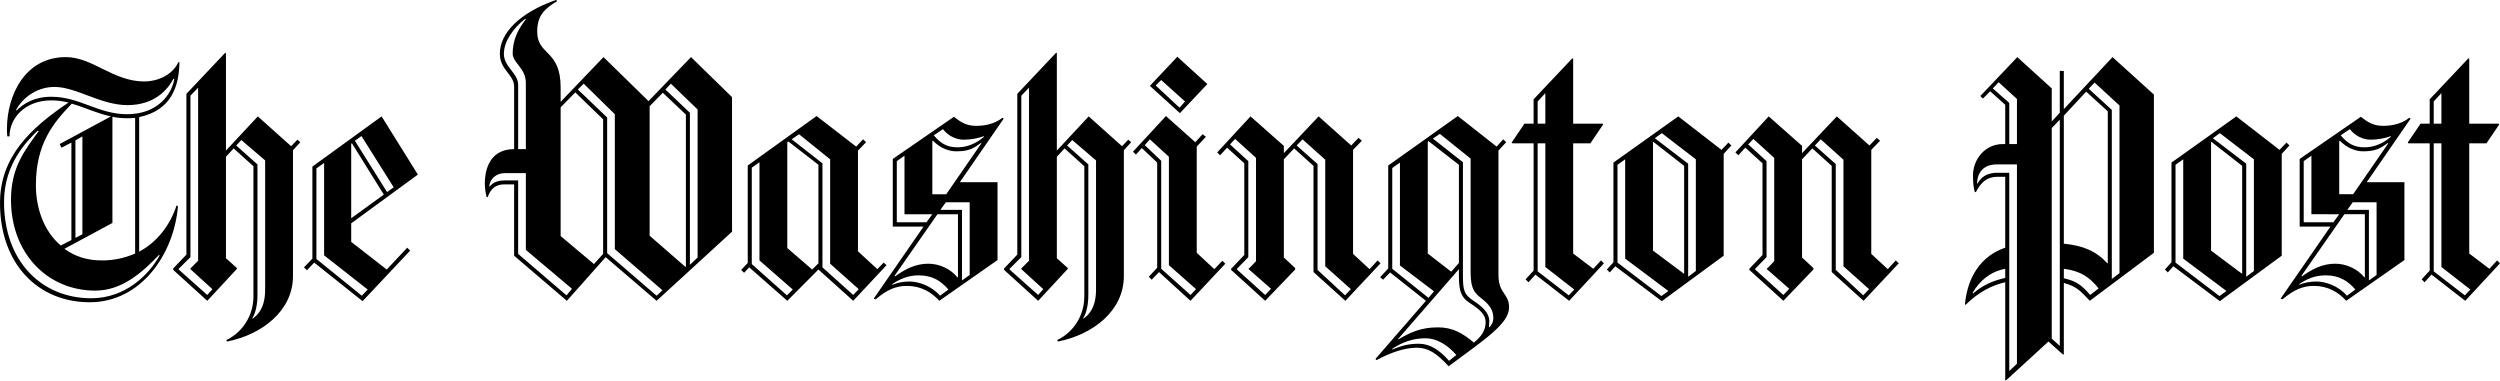 <svg width="420" height="64" viewBox="0 0 420 64" fill="none" xmlns="http://www.w3.org/2000/svg"><path d="M23.38 19.677V42.285C26.456 40.635 28.61 37.763 29.655 34.524L29.9 34.648C29.224 42.712 23.687 50.779 15.075 50.779C6.399 50.779 0 44.362 0 34.097C0 26.398 5.045 21.569 11.505 17.231C10.561 16.985 9.588 16.862 8.612 16.864C4.183 16.864 1.599 19.859 1.599 22.915H1.23C1.169 22.486 1.169 22.06 1.169 21.631C1.169 16.193 4.06 9.594 11.075 9.594C15.565 9.594 19.011 13.687 24.241 13.687C26.333 13.687 28.917 12.71 29.962 10.449H30.147C30.086 14.421 28.855 18.515 23.38 19.677ZM26.702 42.836C23.625 46.073 20.303 48.823 15.996 48.823C8 48.823 1.846 42.59 1.846 33.546C1.846 28.231 4.062 25.361 6.522 21.998H6.275C4.736 23.526 0.678 27.378 0.678 33.915C0.678 43.936 7.015 50.107 15.322 50.107C21.103 50.107 25.041 46.137 26.825 42.898L26.702 42.837V42.836ZM29.162 13.2C28.117 15.156 25.902 17.66 21.41 17.66C16.919 17.66 12.796 14.605 9.167 14.605C5.845 14.605 3.567 16.805 2.706 18.455L2.768 18.577C3.938 17.416 5.721 16.256 8.614 16.256C13.412 16.256 16.488 19.188 21.348 19.188C26.516 19.188 28.855 15.827 29.286 13.262L29.162 13.2ZM12.058 17.416C8.921 20.656 6.028 24.199 6.028 31.105C6.028 34.892 7.319 38.802 10.212 41.246L11.995 40.33V23.955L10.334 24.81L10.026 24.199L18.64 19.554C16.303 19.066 14.211 18.028 12.058 17.416ZM22.703 19.799C22.271 19.859 21.842 19.859 21.348 19.859C20.487 19.859 19.689 19.799 18.887 19.616V37.456L10.828 41.797C12.489 43.02 14.519 43.752 17.103 43.752C19.03 43.764 20.938 43.368 22.702 42.59V19.799H22.703ZM13.842 22.916L12.672 23.588V39.966L13.842 39.355V22.916ZM49.22 25.237V46.381C49.22 52.245 43.992 56.218 38.145 57.377L38.023 57.133C40.915 55.728 42.576 52.856 42.576 49.8V27.926L39.254 24.932L37.962 26.338V43.385L39.808 45.035V45.158L34.825 50.535L29.104 45.342V45.097L31.317 42.774V15.765L37.84 8.863L37.962 8.923V25.297L43.315 19.555L48.914 24.566L49.959 23.464L50.452 23.893L49.22 25.237ZM31.992 45.22V45.098L33.284 43.814V14.728L31.994 16.072V43.202L30.024 45.158V45.28L34.823 49.556L35.685 48.58L31.992 45.218V45.22ZM44.544 26.949L40.544 23.526L39.683 24.444L43.254 27.622V49.62C43.254 51.086 42.945 52.614 42.392 53.468L42.454 53.53C43.992 52.428 44.544 50.78 44.544 48.641V26.949ZM59.002 37.52V40.635L64.971 45.28L68.416 41.614L68.91 42.101L60.912 50.595L52.791 44.118L51.56 45.402L51.068 44.915L52.482 43.447V27.987L64.111 19.552L70.202 29.331L59.002 37.52ZM54.45 42.899V27.378L53.158 28.294V43.507L60.789 49.682L61.772 48.641L54.45 42.899ZM59.128 24.078L59.002 24.139V36.665L64.48 32.693L59.128 24.078ZM60.725 22.856L59.62 23.649L65.032 32.265L66.141 31.47L60.725 22.856ZM110.308 50.535L101.754 43.202L95.233 50.535L86.372 42.958V30.978H84.65C83.112 30.978 82.312 31.956 81.942 33.117H81.758C81.561 32.358 81.458 31.579 81.449 30.796C81.449 29.206 81.882 25.052 86.374 25.052V14.543C86.374 12.528 83.973 11.731 83.973 9.043C83.973 5.562 87.295 2.139 93.387 0L93.634 0.184C91.419 1.468 90.25 2.688 90.25 5.316C90.25 9.35 94.187 8.31 94.187 14.665V17.109L101.387 9.594L108.954 16.987L116.091 9.592L122.982 16.315V38.922L110.308 50.535ZM88.342 41.981V29.088H84.897C83.112 29.088 82.312 30.248 82.189 31.287L82.251 31.348C82.865 30.677 83.481 30.31 84.895 30.31H87.048V42.654L95.17 49.62L96.093 48.518L88.342 41.979V41.981ZM88.342 13.934C88.342 11.429 86.127 10.572 86.127 8.985C86.127 6.784 86.988 4.952 88.342 3.241L88.22 3.181C86.374 4.587 84.651 6.847 84.651 9.046C84.651 11.247 87.05 12.286 87.05 14.241V25.057H88.342V13.934ZM101.325 20.045L96.649 15.523L94.188 18.028V39.657L99.786 44.362L101.325 42.652V20.045ZM103.291 41.859V19.186L98.063 14.055L97.078 15.032L102.001 19.737V42.529L110.306 49.678L111.291 48.762L103.293 41.858L103.291 41.859ZM115.229 19.25L111.353 15.583L109.139 17.844V39.598L115.169 44.853L115.229 44.791V19.25ZM117.197 18.395L112.707 14.055L111.784 15.034L115.905 18.944V44.484L117.197 43.262V18.393V18.395ZM143.342 50.535L137.495 45.28L132.267 50.535L125.868 44.913L125.007 45.83L124.514 45.342L125.621 44.18V27.805L137.188 19.494L143.834 24.628L145.004 23.404L145.495 23.895L144.141 25.299V42.225L147.402 45.218L148.448 44.118L148.941 44.547L143.342 50.535ZM127.591 43.752V27.256L126.299 28.173V44.365L132.205 49.62L133.19 48.643L127.591 43.752ZM137.495 27.683L132.451 23.773L132.267 23.895V41.675L136.45 45.28L137.495 44.24V27.683ZM139.465 44.303V26.767L134.235 22.549L133.005 23.404L138.173 27.438V44.913L143.342 49.556L144.265 48.578L139.465 44.303ZM161.244 30.614H167.583V43.692L157.798 50.535C156.508 49.069 154.662 48.03 152.386 48.03C150.54 48.03 149.063 48.641 147.094 50.291L146.786 50.169L155.156 38.069H149.987V26.705L160.262 19.617C161.491 20.594 162.414 21.143 164.015 21.143C165.245 21.143 167.03 20.899 168.384 19.801L168.629 19.923L161.246 30.615L161.244 30.614ZM154.354 46.257C152.57 46.257 151.156 46.87 149.924 47.725V47.847C150.909 47.419 151.894 47.296 152.817 47.296C154.231 47.296 156.446 47.97 157.924 49.68L159.338 48.641C158.167 47.296 156.753 46.259 154.354 46.259V46.257ZM160.937 35.992H157.491L150.291 46.321L150.355 46.442C152.138 45.158 153.86 44.303 155.954 44.303C157.798 44.303 159.707 45.158 160.875 46.624L160.937 46.564V35.992ZM151.954 35.992V26.156L150.662 27.072V37.338H155.647L156.63 35.992H151.954ZM164.813 24.015C163.523 24.933 162.783 25.421 160.63 25.421C159.399 25.421 157.922 24.872 156.753 23.649L156.632 23.711V32.632H158.969L164.875 24.077L164.813 24.017V24.015ZM161.86 23.466C160.755 23.466 159.339 22.916 158.414 21.694L156.877 22.733C158.047 24.139 159.152 24.748 160.875 24.748C161.982 24.748 163.583 24.443 165.244 23.037L165.304 22.855C164.261 23.284 162.968 23.466 161.86 23.466ZM162.907 33.977H158.907L157.984 35.261H161.615V47.114L162.907 46.197V33.977ZM188.809 25.239V46.381C188.809 52.246 183.579 56.218 177.734 57.379L177.611 57.135C180.504 55.729 182.165 52.857 182.165 49.802V27.926L178.843 24.932L177.55 26.338V43.385L179.397 45.035V45.158L174.412 50.535L168.691 45.342V45.097L170.906 42.774V15.765L177.427 8.863L177.55 8.923V25.297L182.904 19.555L188.502 24.566L189.548 23.464L190.041 23.893L188.809 25.239ZM171.582 45.22V45.098L172.873 43.814V14.728L171.582 16.072V43.2L169.613 45.155V45.277L174.41 49.555L175.272 48.576L171.582 45.217V45.22ZM184.133 26.949L180.133 23.526L179.272 24.444L182.841 27.622V49.62C182.841 51.086 182.534 52.614 181.979 53.468L182.041 53.53C183.58 52.428 184.134 50.78 184.134 48.641V26.947L184.133 26.949ZM200.007 50.535L194.715 45.708L193.485 46.99L192.992 46.502L194.408 44.975V27.314L191.824 24.87L190.839 25.97L190.346 25.483L195.884 19.494L200.805 23.893L202.037 22.547L202.59 22.977L201.052 24.626V42.469L204.005 45.218L205.359 43.813L205.851 44.302L200.007 50.535ZM196.376 44.547V26.338L193.178 23.404L192.316 24.383L195.084 27.011V45.158L200.007 49.556L200.93 48.58L196.376 44.547ZM198.222 19.006L193.178 14.423L197.792 9.536L202.837 14.119L198.222 19.006ZM195.084 13.444L194.162 14.361L198.161 18.089L199.084 17.049L195.084 13.446V13.444ZM226.023 50.535L220.669 45.708V27.865L217.409 24.932L215.686 26.765V43.262L217.593 45.033V45.277L212.548 50.533L206.827 45.34V45.157L209.042 42.836V27.438L206.149 24.81L204.98 26.092L204.488 25.605L210.087 19.555L215.686 24.504V25.727L221.531 19.555L227.006 24.443L228.236 23.159L228.791 23.646L227.313 25.176V42.652L230.083 45.218L231.437 43.751L231.927 44.239L226.023 50.535ZM209.78 45.22V45.098C209.78 45.22 211.01 43.874 211.01 43.874V26.52L207.503 23.341L206.641 24.259L209.718 27.071V43.2L207.81 45.157V45.279L212.548 49.555L213.533 48.516L209.78 45.218V45.22ZM222.639 44.731V26.827L218.824 23.404L217.84 24.444L221.347 27.558V45.34L225.961 49.618L226.944 48.578L222.639 44.731ZM243.373 61.533C241.344 59.334 239.929 58.417 238.021 58.417C235.991 58.417 233.652 59.212 231.253 60.495L231.068 60.312L239.558 50.536L233.53 45.771L232.36 46.993L231.867 46.564L233.221 45.098V27.805L244.912 19.494L251.432 24.628L252.541 23.404L253.033 23.895L251.741 25.299V46.197C251.741 49.374 253.524 49.252 253.524 51.635C253.524 54.383 249.526 56.95 243.373 61.533ZM235.191 44.609V27.313L233.899 28.23V45.155L239.989 50.044L240.912 48.942L235.191 44.604V44.609ZM239.496 56.83C237.466 56.83 235.62 57.441 233.899 58.601V58.723C235.006 58.295 236.236 57.746 238.328 57.746C240.236 57.746 241.835 58.785 243.434 60.618L244.666 59.64C243.126 57.868 241.281 56.83 239.496 56.83ZM247.004 50.962C245.466 49.986 245.096 48.947 245.096 46.319V45.218L234.882 56.95L234.944 57.012C236.912 55.851 238.697 54.996 241.59 54.996C244.05 54.996 245.711 55.971 247.618 57.561C248.788 56.584 249.588 55.607 249.588 54.08C249.588 52.857 248.541 51.939 247.004 50.962ZM245.096 27.683L239.989 23.711L239.865 23.833V42.592L243.803 45.648L245.096 44.182V27.683ZM248.848 50.107C247.249 48.885 247.064 47.848 247.064 45.22V26.643L241.895 22.489L240.727 23.282L245.772 27.254V46.075C245.772 48.702 245.895 49.434 247.556 50.535C249.034 51.512 250.202 52.55 250.202 53.956C250.202 54.322 250.14 54.933 250.14 54.933L250.202 54.995C250.509 54.687 250.878 54.2 250.878 53.405C250.88 52.063 250.202 51.146 248.848 50.106V50.107ZM263.616 50.535L257.955 46.135L256.786 47.419L256.294 46.93L257.648 45.464V24.075H254.078L253.955 23.955L256.108 20.776H257.646V16.683L264.168 9.778L264.292 9.901V20.778H269.213L269.337 20.899L267.183 24.077H264.292V42.592L267.676 45.16L268.968 43.752L269.46 44.24L263.616 50.535ZM259.616 15.645L258.324 17.051V20.778H259.616V15.645ZM259.616 44.853V24.077H258.324V45.586L263.554 49.62L264.477 48.641L259.616 44.853ZM289.579 25.85V42.959L279.181 50.597L271.367 44.731L270.443 45.77L269.951 45.28L271.059 44.058V27.314L281.95 19.554L289.21 25.177L290.377 23.953L290.871 24.441L289.579 25.85ZM273.029 43.449V26.765L271.737 27.682V44.118L279.119 49.74L280.289 48.885L273.029 43.449ZM282.935 27.865L277.765 23.831L277.705 23.893V42.101L282.935 46.012V27.865ZM284.903 26.765L279.181 22.366L278.014 23.22L283.611 27.498V46.499L284.903 45.524V26.764V26.765ZM313.083 50.535L307.729 45.708V27.865L304.469 24.932L302.746 26.765V43.262L304.652 45.033V45.277L299.607 50.533L293.886 45.34V45.157L296.102 42.836V27.438L293.209 24.81L292.04 26.092L291.548 25.605L297.147 19.555L302.746 24.504V25.727L308.59 19.555L314.066 24.443L315.296 23.159L315.85 23.646L314.373 25.176V42.652L317.143 45.218L318.496 43.751L318.987 44.239L313.083 50.535ZM296.838 45.218V45.097C296.838 45.218 298.07 43.874 298.07 43.874V26.52L294.563 23.341L293.703 24.259L296.779 27.071V43.2L294.871 45.157V45.279L299.609 49.555L300.594 48.516L296.838 45.218ZM309.699 44.731V26.827L305.884 23.404L304.899 24.444L308.407 27.558V45.34L313.021 49.618L314.004 48.578L309.699 44.731ZM351.091 50.533C349.369 48.702 348.754 48.09 346.723 47.539V59.518L346.599 59.576L344.138 57.377L337.002 63.914L336.878 63.854V47.417C334.725 47.905 332.448 49.007 330.233 51.204L330.109 51.146C330.541 46.441 332.878 42.958 336.877 41.614V29.699H335.585C333.802 29.699 332.817 30.614 331.955 32.263H331.772C331.586 31.716 331.463 30.859 331.463 29.455C331.463 26.887 333.369 24.199 336.509 24.199H336.877V17.6L334.354 15.339L333.124 16.562L332.693 16.133L338.907 9.596L344.691 14.85V20.41L346.043 18.944V11.917H346.721V18.333L354.903 9.594L361.856 15.887V42.469L351.091 50.533ZM336.88 45.157C334.357 45.644 332.573 47.172 331.404 49.189L331.466 49.313C333.189 47.847 334.788 47.174 336.88 46.684V45.157ZM338.848 27.62H335.464C333.127 27.62 332.204 29.088 332.142 30.799L332.204 30.859C332.942 29.637 333.68 29.209 335.157 29.026H337.558V62.328L338.848 61.106V27.62ZM338.848 16.622L335.772 13.812L334.788 14.85L337.558 17.293V24.199H338.848V16.622ZM346.048 20.105L344.694 21.511V56.89L346.048 58.112V20.105ZM354.108 18.699L350.477 15.399L346.724 19.433V40.941C349.923 41.248 352.138 42.165 354.046 44.24L354.108 44.18V18.699ZM346.724 45.158V46.746C348.816 47.234 349.677 47.847 351.153 49.556L352.569 48.456C351.091 46.623 349.616 45.526 346.724 45.158ZM356.076 17.724L351.891 13.872L350.908 14.912L354.784 18.455V46.868L356.076 45.89V17.724ZM383.332 25.85V42.956L372.934 50.595L365.119 44.728L364.196 45.768L363.704 45.277L364.81 44.056V27.314L375.701 19.554L382.962 25.177L384.13 23.953L384.623 24.441L383.332 25.85ZM366.782 43.447V26.765L365.488 27.682V44.118L372.872 49.74L374.04 48.885L366.782 43.447ZM376.686 27.865L371.52 23.831L371.458 23.893V42.101L376.686 46.012V27.865ZM378.656 26.765L372.934 22.366L371.765 23.22L377.364 27.498V46.499L378.656 45.524V26.764V26.765ZM397.605 30.614H403.942V43.691L394.16 50.533C392.868 49.067 391.023 48.03 388.746 48.03C386.901 48.03 385.424 48.641 383.454 50.289L383.147 50.167L391.514 38.069H386.345V26.703L396.622 19.616C397.852 20.592 398.774 21.142 400.375 21.142C401.605 21.142 403.388 20.898 404.743 19.799L404.989 19.921L397.605 30.614ZM390.714 46.257C388.931 46.257 387.516 46.868 386.285 47.723V47.847C387.27 47.417 388.253 47.294 389.177 47.294C390.592 47.294 392.806 47.968 394.283 49.678L395.699 48.641C394.53 47.296 393.115 46.257 390.714 46.257ZM397.298 35.99H393.853L386.656 46.319L386.716 46.441C388.5 45.157 390.223 44.303 392.315 44.303C394.16 44.303 396.068 45.158 397.236 46.623L397.298 46.564V35.99ZM388.317 35.99V26.157L387.023 27.072V37.338H392.006L392.991 35.992L388.317 35.99ZM401.174 24.015C399.882 24.932 399.144 25.421 396.989 25.421C395.759 25.421 394.282 24.87 393.113 23.649L392.99 23.71V32.631H395.328L401.235 24.075L401.174 24.015ZM398.221 23.464C397.113 23.464 395.699 22.916 394.776 21.693L393.238 22.733C394.407 24.137 395.514 24.748 397.236 24.748C398.345 24.748 399.944 24.441 401.605 23.037L401.667 22.853C400.62 23.282 399.33 23.466 398.221 23.466V23.464ZM399.266 33.977H395.268L394.345 35.259H397.976V47.114L399.266 46.197V33.977ZM414.157 50.535L408.496 46.135L407.326 47.417L406.835 46.93L408.188 45.462V24.077H404.62L404.496 23.955L406.65 20.776H408.188V16.683L414.71 9.778L414.833 9.901V20.778H419.755L419.878 20.899L417.725 24.077H414.833V42.592L418.217 45.16L419.509 43.752L420 44.24L414.157 50.535ZM410.157 15.643L408.865 17.049V20.778H410.157V15.643ZM410.157 44.851V24.077H408.865V45.587L414.095 49.62L415.017 48.643L410.157 44.855V44.851Z" fill="black" style="fill:black;fill-opacity:1;"/></svg>